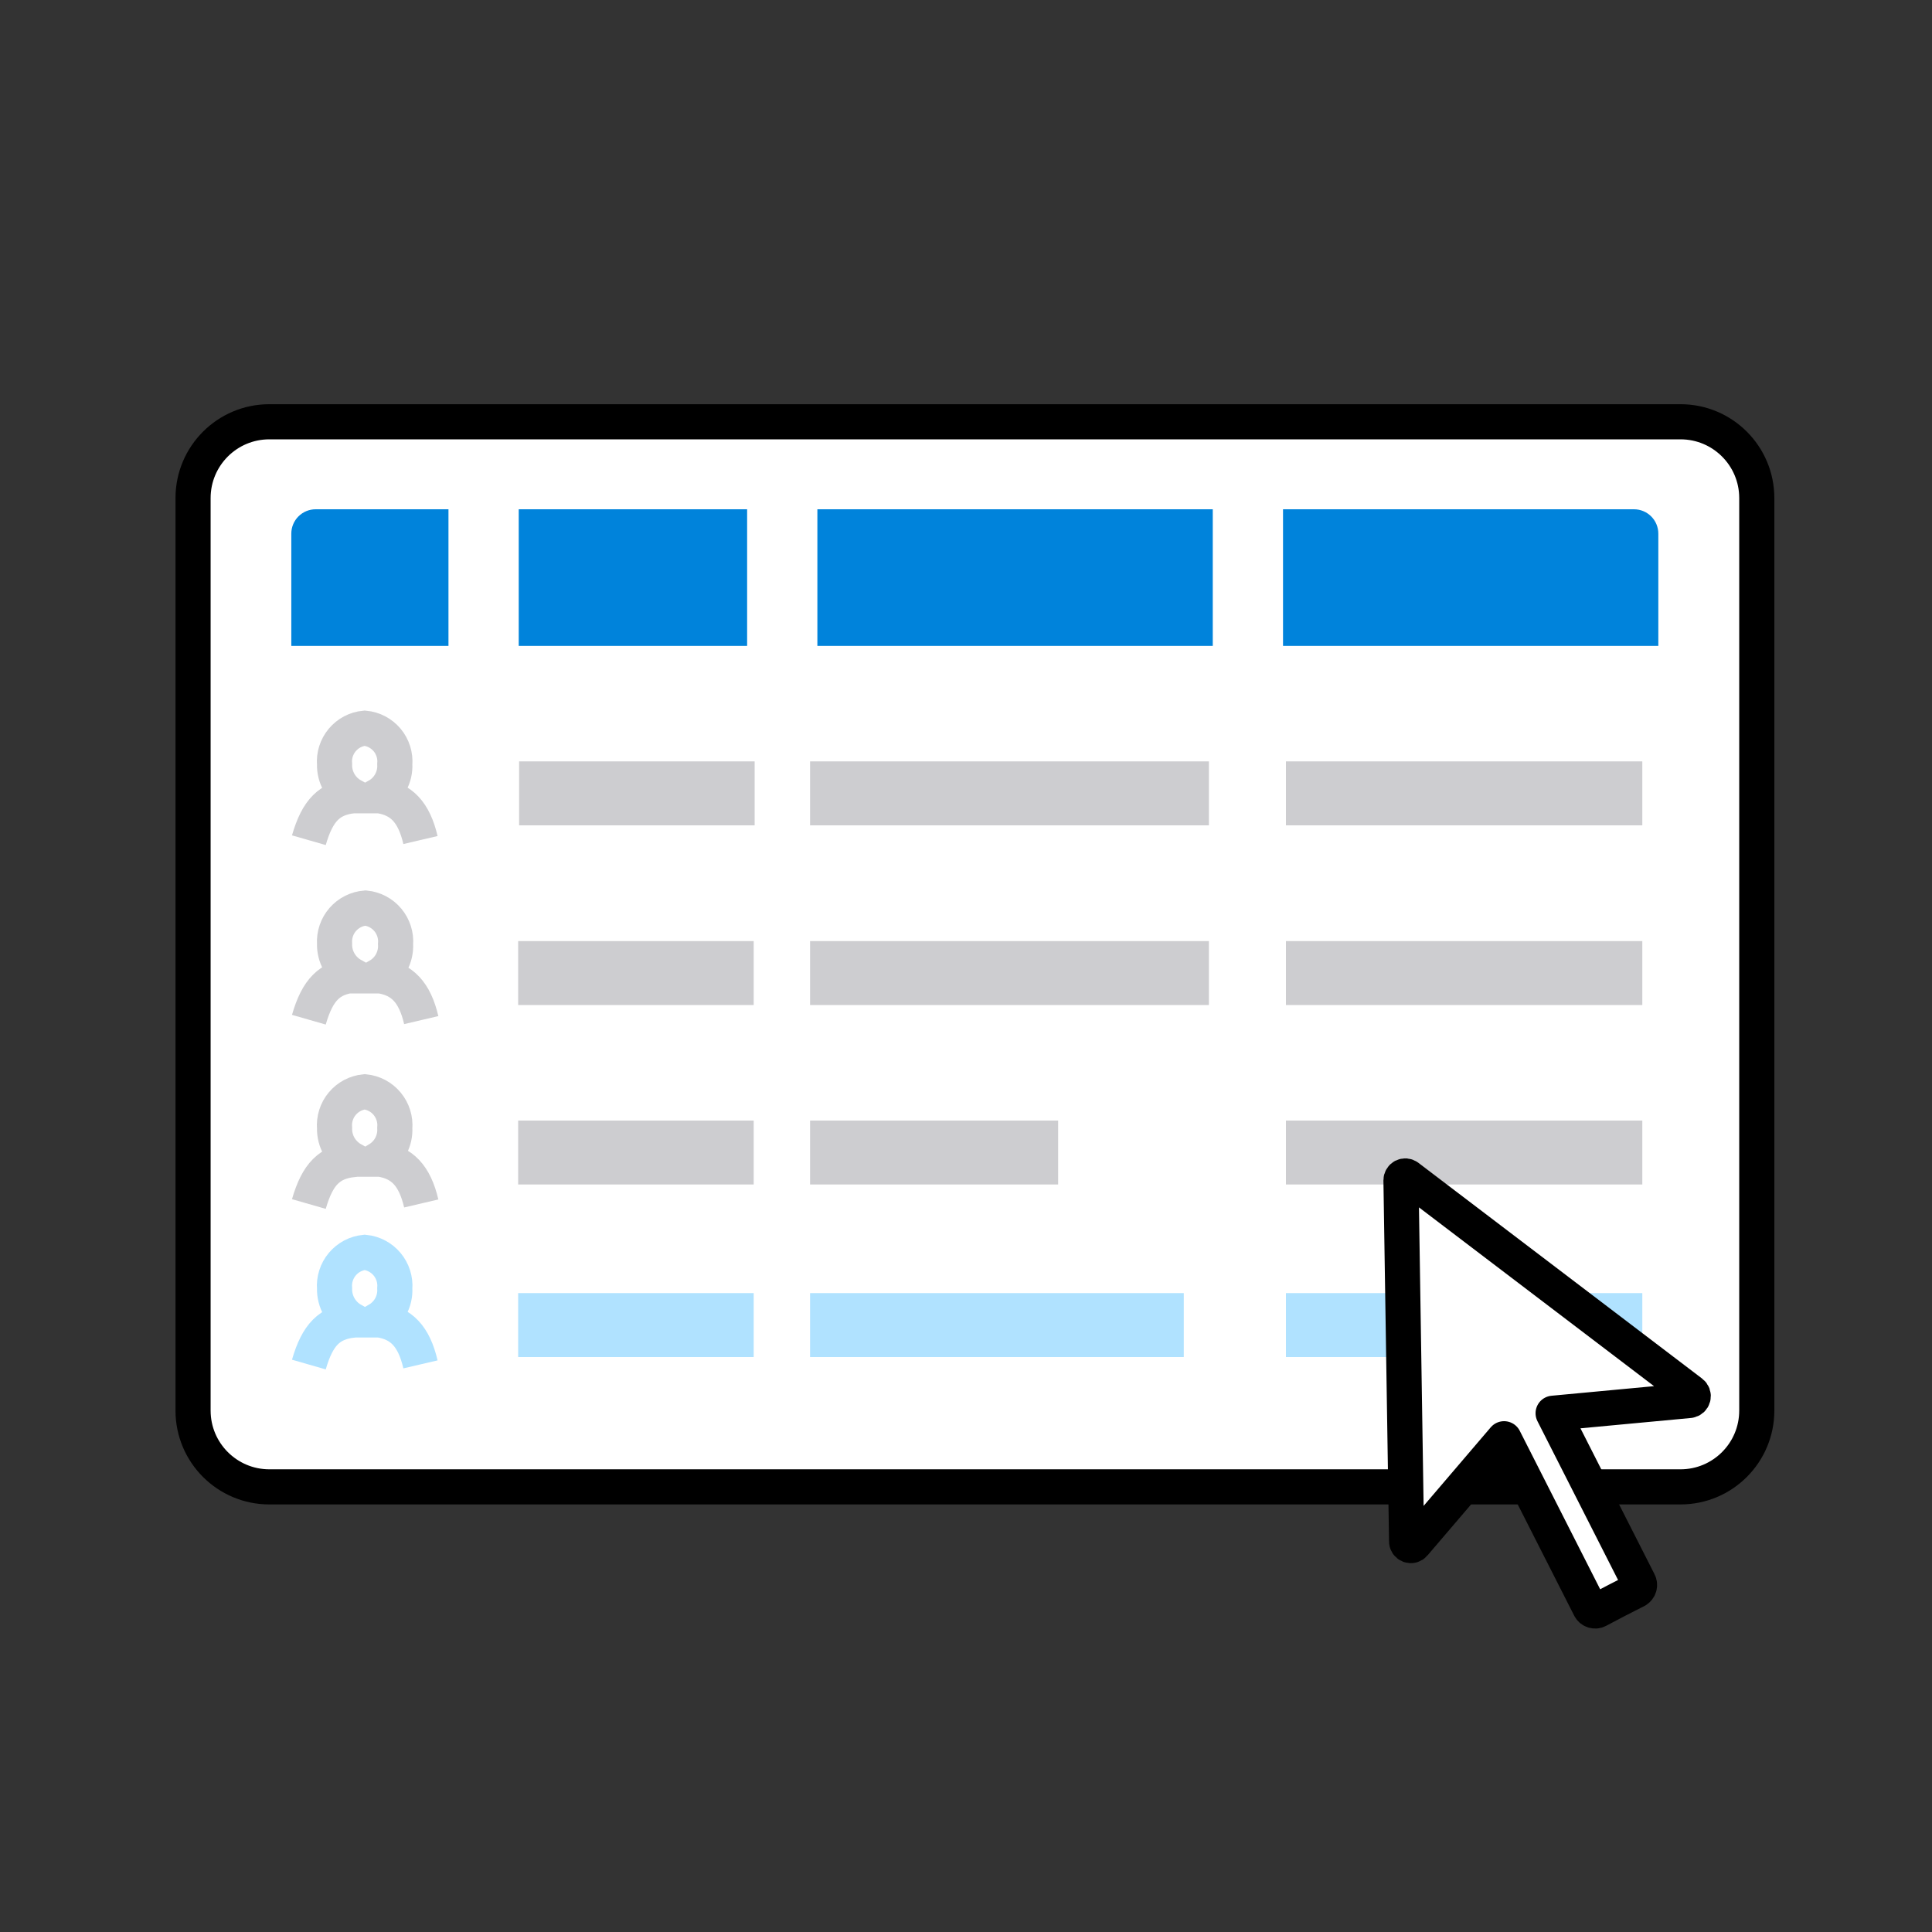 <svg width="55" height="55" viewBox="0 0 55 55" fill="none" xmlns="http://www.w3.org/2000/svg">
<rect x="0" y="0" width="55" height="55" fill="#333333" stroke="none"/>
<path d="M47.841 12.007H7.667C6.468 12.007 5.496 12.979 5.496 14.179V40.156C5.496 41.355 6.468 42.328 7.667 42.328H47.841C49.04 42.328 50.012 41.355 50.012 40.156V14.179C50.012 12.979 49.04 12.007 47.841 12.007Z" fill="white" stroke="black" stroke-linecap="round" stroke-linejoin="round"/>
<path d="M47.215 18.387L8.293 18.387V15.191C8.293 15.007 8.366 14.831 8.496 14.701C8.626 14.571 8.802 14.498 8.986 14.498L46.517 14.498C46.7 14.498 46.876 14.571 47.006 14.701C47.136 14.831 47.209 15.007 47.209 15.191V18.387H47.215Z" fill="#0083DB"/>
<path d="M13.767 13.965V19.206" stroke="white" stroke-width="2" stroke-miterlimit="10"/>
<path d="M35.525 13.965V19.206" stroke="white" stroke-width="2" stroke-miterlimit="10"/>
<path d="M22.269 13.965V19.206" stroke="white" stroke-width="2" stroke-miterlimit="10"/>
<path d="M21.456 36.812H14.751V38.632H21.456V36.812Z" fill="#B0E2FF"/>
<path d="M33.7 36.812H23.061V38.632H33.7V36.812Z" fill="#B0E2FF"/>
<path d="M46.753 36.812H36.608V38.632H46.753V36.812Z" fill="#B0E2FF"/>
<path d="M8.793 38.846C9.041 37.983 9.387 37.658 10.035 37.581C9.876 37.492 9.745 37.36 9.655 37.201C9.565 37.042 9.52 36.862 9.524 36.679C9.504 36.43 9.583 36.182 9.743 35.99C9.903 35.798 10.133 35.676 10.382 35.651C10.631 35.676 10.86 35.798 11.02 35.99C11.18 36.182 11.259 36.43 11.239 36.679C11.248 36.859 11.208 37.039 11.121 37.197C11.035 37.355 10.906 37.486 10.75 37.576H10.805C11.426 37.675 11.783 38.038 11.97 38.841" stroke="#B0E2FF" stroke-miterlimit="10"/>
<path d="M21.456 31.9H14.751V33.72H21.456V31.9Z" fill="#CDCDD0"/>
<path d="M30.123 31.9H23.061V33.72H30.123V31.9Z" fill="#CDCDD0"/>
<path d="M46.753 31.9H36.608V33.72H46.753V31.9Z" fill="#CDCDD0"/>
<path d="M8.793 34.276C9.041 33.413 9.387 33.088 10.035 33.011C9.877 32.922 9.746 32.792 9.655 32.634C9.565 32.476 9.52 32.296 9.524 32.115C9.503 31.864 9.581 31.615 9.741 31.422C9.902 31.228 10.132 31.106 10.382 31.081C10.632 31.106 10.862 31.228 11.022 31.422C11.182 31.615 11.26 31.864 11.239 32.115C11.248 32.291 11.209 32.466 11.127 32.622C11.045 32.778 10.922 32.908 10.772 33H10.827C11.448 33.099 11.805 33.462 11.992 34.26" stroke="#CDCDD0" stroke-miterlimit="10"/>
<path d="M21.456 26.791H14.751V28.611H21.456V26.791Z" fill="#CDCDD0"/>
<path d="M34.415 26.791H23.061V28.611H34.415V26.791Z" fill="#CDCDD0"/>
<path d="M46.753 26.791H36.608V28.611H46.753V26.791Z" fill="#CDCDD0"/>
<path d="M8.793 29.029C9.041 28.166 9.387 27.841 10.035 27.764C9.876 27.675 9.744 27.544 9.654 27.384C9.564 27.226 9.519 27.045 9.524 26.862C9.509 26.612 9.593 26.365 9.757 26.176C9.922 25.987 10.154 25.87 10.404 25.85C10.653 25.875 10.882 25.997 11.042 26.189C11.202 26.381 11.281 26.629 11.261 26.879C11.271 27.059 11.23 27.24 11.144 27.399C11.058 27.558 10.929 27.69 10.772 27.781H10.827C11.448 27.88 11.805 28.243 11.992 29.04" stroke="#CDCDD0" stroke-miterlimit="10"/>
<path d="M21.483 21.675H14.778V23.496H21.483V21.675Z" fill="#CDCDD0"/>
<path d="M34.415 21.675H23.061V23.496H34.415V21.675Z" fill="#CDCDD0"/>
<path d="M46.753 21.675H36.608V23.496H46.753V21.675Z" fill="#CDCDD0"/>
<path d="M8.793 23.919C9.041 23.056 9.387 22.732 10.035 22.654C9.876 22.566 9.745 22.436 9.655 22.278C9.565 22.12 9.519 21.94 9.524 21.758C9.503 21.508 9.581 21.26 9.742 21.067C9.902 20.875 10.132 20.753 10.382 20.73C10.631 20.753 10.861 20.875 11.022 21.067C11.182 21.26 11.26 21.508 11.239 21.758C11.248 21.938 11.207 22.117 11.12 22.275C11.034 22.433 10.906 22.565 10.75 22.654H10.805C11.426 22.753 11.783 23.116 11.97 23.914" stroke="#CDCDD0" stroke-miterlimit="10"/>
<path d="M46.033 45.556L46.583 45.276C46.623 45.254 46.653 45.217 46.667 45.172C46.68 45.128 46.676 45.08 46.654 45.039L44.214 40.232L48.094 39.869C48.119 39.866 48.142 39.856 48.161 39.839C48.179 39.823 48.193 39.801 48.199 39.777C48.206 39.753 48.205 39.727 48.197 39.704C48.189 39.68 48.174 39.659 48.154 39.644L40.075 33.5C40.057 33.487 40.036 33.479 40.014 33.477C39.991 33.476 39.969 33.48 39.949 33.49C39.929 33.501 39.912 33.516 39.901 33.536C39.889 33.555 39.883 33.577 39.883 33.599L40.043 43.873C40.041 43.899 40.048 43.924 40.062 43.945C40.076 43.967 40.096 43.983 40.12 43.992C40.144 44.001 40.17 44.003 40.194 43.996C40.219 43.99 40.241 43.976 40.257 43.956L42.818 40.958L45.258 45.765C45.268 45.786 45.282 45.804 45.299 45.819C45.316 45.834 45.336 45.845 45.357 45.852C45.379 45.86 45.402 45.862 45.424 45.861C45.447 45.859 45.469 45.853 45.489 45.842L46.033 45.556Z" fill="white" stroke="black" stroke-linecap="round" stroke-linejoin="round"/>
</svg>
